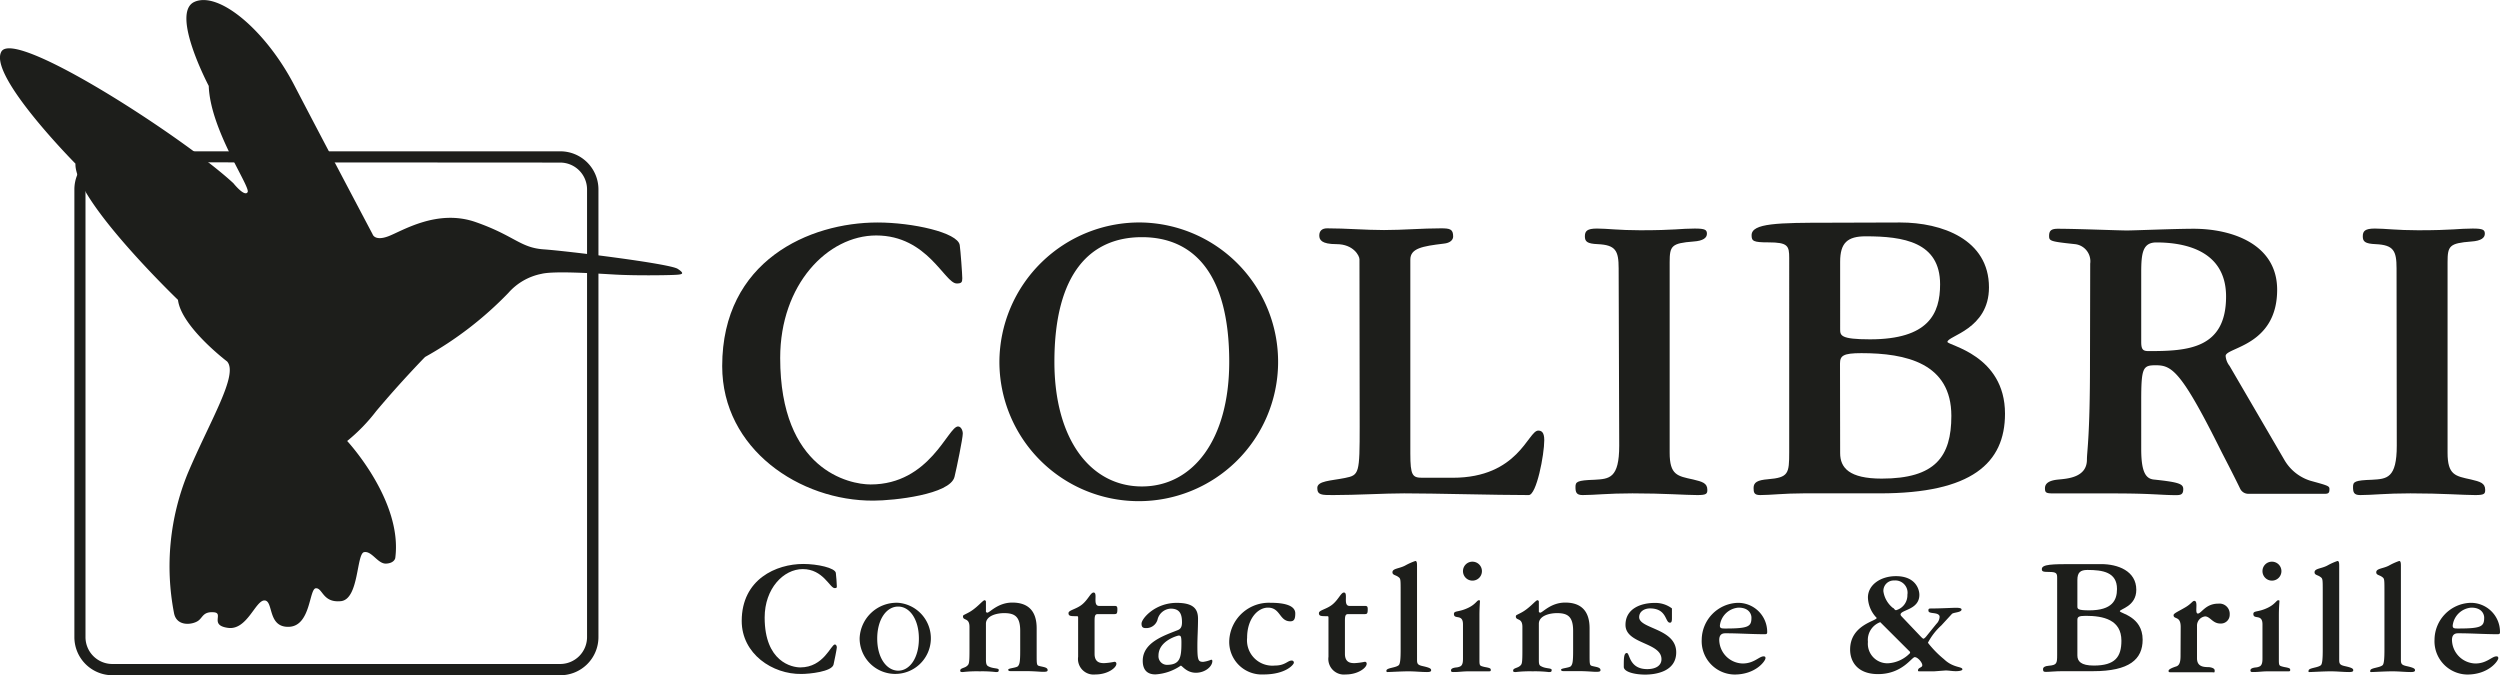 <svg id="Ebene_1" data-name="Ebene 1" xmlns="http://www.w3.org/2000/svg" viewBox="0 0 350.91 94.78"><defs><style>.cls-1{fill:#1d1e1b;}</style></defs><title>Colibri-Logo</title><path class="cls-1" d="M101.37,51.39c0-14.82,12.27-20.16,21.8-20.16,4.92,0,11.24,1.4,11.54,3.16.12.79.36,4.13.36,4.68s-.12.72-.78.72c-1.7,0-4.07-6.74-11.3-6.74-6.8,0-13.48,6.86-13.48,17.19C109.51,66,119.22,68,122.2,68c8.32,0,10.87-8.14,12.27-8.14.42,0,.67.55.67,1,0,.66-.85,4.8-1.16,6.07-.61,2.49-8.56,3.34-11.36,3.34C112.3,70.34,101.37,63.05,101.37,51.39Z"/><path class="cls-1" d="M160.28,31.23a19.56,19.56,0,1,1-20,19.56A19.65,19.65,0,0,1,160.28,31.23Zm0,37.05c7.16,0,12.26-6.56,12.26-17.49,0-12.52-5.1-17.5-12.26-17.5S148,38.27,148,50.79C148,61.72,153.11,68.28,160.28,68.28Z"/><path class="cls-1" d="M190.82,36.39c0-.49-.85-2.12-3.22-2.12-2.12,0-2.42-.61-2.42-1.22s.36-1,1.09-1c2.67,0,5.34.24,8,.24s5.34-.24,8-.24c1.27,0,1.7.12,1.7,1.15,0,.43-.36.91-1.34,1-3,.36-4.67.66-4.67,2.24V63.66c0,3.1.3,3.4,1.7,3.4h4.25c9.23,0,10.57-6.62,12-6.62.42,0,.85.18.85,1.34,0,2.06-1.09,7.71-2.18,7.71-4.74,0-13.18-.24-17.49-.24-2.74,0-6.68.24-10,.24-1.58,0-2.19,0-2.19-1s1.89-1,3.89-1.4,2.06-.61,2.06-7.29Z"/><path class="cls-1" d="M227.2,37.67c0-2.49-.43-3.28-2.92-3.4-1.52-.06-1.82-.37-1.82-1.1s.3-1.09,1.7-1.09,3.1.24,6.07.24c4.92,0,5.65-.24,7.65-.24,1.46,0,1.71.18,1.71.73s-.49,1-1.89,1.09c-3.09.24-3.34.61-3.34,2.91V63.54c0,3.16,1.1,3.28,3.29,3.76,1.27.31,2,.49,2,1.46,0,.55-.13.73-1.4.73-1.64,0-4.68-.24-9.11-.24-3.46,0-5.34.24-7,.24-.9,0-1-.42-1-1.15s.25-.92,2.68-1c2.06-.12,3.46-.18,3.46-4.79Z"/><path class="cls-1" d="M266.73,31.23c5.83,0,12.45,2.37,12.45,9.11,0,5.89-5.83,6.8-5.83,7.65,0,.49,8.08,1.82,8.08,10.08,0,6.93-4.68,11.18-17.55,11.18H253.13c-2.67,0-4.62.24-6.07.24-.85,0-.92-.37-.92-1,0-.79.55-1.1,2-1.22,2.91-.24,3-.79,3-3.82V36.21c0-1.7-.18-2.19-2.91-2.19-2.13,0-2.37-.18-2.37-1,0-1.7,3.71-1.76,11-1.76Zm-8.44,14.94c0,.91,0,1.46,4.19,1.46,8.2,0,9.84-3.59,9.84-7.72,0-5.95-5.16-6.74-10.44-6.74-2.56,0-3.59.91-3.59,3.58Zm0,17.43c0,2.06,1.27,3.58,5.83,3.58,7.53,0,9.78-3.09,9.78-8.8,0-7.41-6.38-8.81-12.63-8.81-2.56,0-3,.36-3,1.46Z"/><path class="cls-1" d="M293.39,37a2.42,2.42,0,0,0-2.12-2.73c-3.47-.37-3.65-.43-3.65-1.16s.31-1,1.22-1c2.61,0,8.56.24,9.71.24,1,0,6.75-.24,9.36-.24,5.34,0,11.72,2.13,11.72,8.56,0,7.9-7.23,8.08-7.23,9.29a2.53,2.53,0,0,0,.55,1.4l7.65,13.12a6.44,6.44,0,0,0,3.7,3c2.43.67,2.67.73,2.67,1.16s-.05.67-.6.67H315.62a1.26,1.26,0,0,1-1.16-.67c-1.09-2.25-2.3-4.55-2.67-5.28-5.59-11.24-6.92-12.09-9.17-12.09-1.82,0-2.07.24-2.07,5V63c0,3.1.56,4.19,1.77,4.31,3.52.37,4.13.61,4.13,1.34s-.31.85-1,.85c-2.13,0-3.4-.24-8.75-.24h-8.32c-1.15,0-1.34-.06-1.34-.73s.55-1.1,1.89-1.22c1.15-.12,4-.24,4-2.79,0-1.21.43-3.22.43-13.54Zm7.16,11c0,1.15.31,1.28,1.1,1.28,5.41,0,10.81-.31,10.81-7.66,0-6.55-5.95-7.59-9.78-7.59-1.88,0-2.13,1.4-2.13,4.19Z"/><path class="cls-1" d="M336.39,37.67c0-2.49-.43-3.28-2.92-3.4-1.52-.06-1.82-.37-1.82-1.1s.3-1.09,1.7-1.09,3.1.24,6.08.24c4.91,0,5.64-.24,7.65-.24,1.45,0,1.7.18,1.7.73s-.49,1-1.89,1.09c-3.09.24-3.34.61-3.34,2.91V63.54c0,3.16,1.1,3.28,3.28,3.76,1.28.31,2,.49,2,1.46,0,.55-.11.73-1.39.73-1.64,0-4.68-.24-9.11-.24-3.46,0-5.34.24-7.05.24-.91,0-1-.42-1-1.15s.25-.92,2.67-1c2.07-.12,3.47-.18,3.47-4.79Z"/><path class="cls-1" d="M104.11,87.16c0-5.87,4.86-8,8.64-8,2,0,4.45.55,4.57,1.25.05.31.14,1.63.14,1.85s0,.29-.31.29c-.67,0-1.61-2.67-4.47-2.67-2.7,0-5.35,2.72-5.35,6.8,0,6.24,3.85,7,5,7,3.3,0,4.31-3.22,4.86-3.22.17,0,.27.22.27.41s-.34,1.9-.46,2.41c-.24,1-3.39,1.32-4.5,1.32C108.44,94.67,104.11,91.78,104.11,87.16Z"/><path class="cls-1" d="M126.07,84.61a5,5,0,1,1-5.41,5A5.19,5.19,0,0,1,126.07,84.61Zm0,9.53c1.63,0,2.91-1.8,2.91-4.5s-1.28-4.5-2.91-4.5-2.94,1.78-2.94,4.5S124.46,94.14,126.1,94.14Z"/><path class="cls-1" d="M138.39,92.57c0,.49.05.8.31.94.68.39,1.49.22,1.49.53s-.17.29-.43.29a16.61,16.61,0,0,0-2.26-.1,17.1,17.1,0,0,0-2.33.1c-.27,0-.39,0-.39-.21,0-.34.58-.34.91-.61s.39-.33.39-2.31V88c0-1.35-.91-.84-.91-1.47a.22.22,0,0,1,.12-.21l.53-.27c1.25-.62,2.11-1.8,2.38-1.8a.21.21,0,0,1,.19.21v1.4c0,.09.17.14.19.14.34,0,1.47-1.42,3.51-1.42,2.26,0,3.42,1.21,3.42,3.61v3.66c0,1.37,0,1.54.36,1.63.55.15,1.18.17,1.18.58,0,.22-.22.24-.7.24-.29,0-1.3-.1-2.38-.1h-2.09c-.17,0-.36,0-.36-.21s1.2-.24,1.39-.51.29-.5.29-2.11V88.54c0-2-.77-2.48-2.26-2.48-1.06,0-2.55.38-2.55,1.49Z"/><path class="cls-1" d="M153.64,91.78c0,1.25.84,1.3,1.35,1.3a9,9,0,0,0,1.44-.19.26.26,0,0,1,.27.29c0,.55-1.21,1.49-2.94,1.49a2.19,2.19,0,0,1-2.43-2.48V86.73c0-.17,0-.24-.19-.24-.84,0-1.16,0-1.16-.43s1.09-.53,1.93-1.23,1.18-1.66,1.59-1.66c.65,0-.2,1.88.79,1.88h2.16c.29,0,.39.07.39.45,0,.68-.1.7-.53.7h-2.24c-.38,0-.43.29-.43,1Z"/><path class="cls-1" d="M160.4,92.75c0-2.58,3-3.54,4.93-4.31.36-.15.58-.41.58-1.09,0-1.15-.31-1.92-1.59-1.92A2,2,0,0,0,162.47,87a1.64,1.64,0,0,1-1.66,1.16c-.46,0-.58-.22-.58-.63,0-.69,1.88-2.91,4.93-2.91,2.38,0,3,.87,3,2.24s-.09,2.55-.09,3.82c0,2,.12,2.22.82,2.22A4.24,4.24,0,0,0,170,92.6c.14,0,.17.09.17.19,0,.75-1,1.64-2.31,1.64s-1.93-1-2.12-1a7,7,0,0,1-3.54,1.23C161.48,94.67,160.4,94.43,160.4,92.75Zm3.37.57c1.87,0,2.06-1,2.06-3.11,0-.88-.09-1-.38-1-.14,0-2.84.72-2.84,2.81A1.2,1.2,0,0,0,163.77,93.32Z"/><path class="cls-1" d="M178.35,84.61c1.65,0,3.46.27,3.46,1.49,0,.8-.17,1.11-.7,1.11-1.54,0-1.37-1.92-3.13-1.92-1.44,0-2.93,1.56-2.93,4.23a3.56,3.56,0,0,0,3.89,3.9c1.47,0,1.78-.7,2.36-.7a.28.28,0,0,1,.31.31c0,.22-1.08,1.64-4.28,1.64a4.57,4.57,0,0,1-4.78-4.89A5.57,5.57,0,0,1,178.35,84.61Z"/><path class="cls-1" d="M188.78,91.78c0,1.25.84,1.3,1.35,1.3a9,9,0,0,0,1.44-.19.25.25,0,0,1,.26.29c0,.55-1.2,1.49-2.93,1.49a2.19,2.19,0,0,1-2.43-2.48V86.73c0-.17,0-.24-.19-.24-.84,0-1.15,0-1.15-.43s1.08-.53,1.92-1.23,1.18-1.66,1.59-1.66c.65,0-.19,1.88.79,1.88h2.16c.29,0,.39.07.39.45,0,.68-.1.7-.53.7h-2.23c-.39,0-.44.29-.44,1Z"/><path class="cls-1" d="M198.9,92.62c0,.56.1.73.85.89,1.08.24,1.13.39,1.13.58s-.22.24-.58.24c-.84,0-1.68-.1-2.6-.1s-2.64.1-2.91.1c-.12,0-.19,0-.19-.19,0-.41,1.3-.39,1.73-.77.22-.19.27-1,.27-2.17V83.1c0-1.9,0-1.88-.36-2.14s-.79-.24-.79-.63c0-.55.93-.5,1.77-.94a8.69,8.69,0,0,1,1.45-.65c.21,0,.23.32.23.68Z"/><path class="cls-1" d="M206.2,94.23c-.92,0-1.3.1-2.17.1-.22,0-.36,0-.36-.24s.29-.36.79-.41a1.53,1.53,0,0,0,.56-.17c.31-.21.33-.67.33-1.1V87.64c0-1.54-1.27-.62-1.27-1.46,0-.51.7-.2,2.12-.92.89-.45,1.15-1,1.34-1s.19,0,.19.14-.07.87-.07,2v6.29c0,.61.05.73.32.82a3.76,3.76,0,0,0,.62.15c.62.12.65.21.65.36s0,.21-.27.21Zm.48-15.39a1.33,1.33,0,1,1-1.33,1.32A1.32,1.32,0,0,1,206.68,78.84Z"/><path class="cls-1" d="M216,92.57c0,.49,0,.8.31.94.67.39,1.49.22,1.49.53s-.17.29-.44.29a16.61,16.61,0,0,0-2.26-.1,17.48,17.48,0,0,0-2.33.1c-.26,0-.38,0-.38-.21,0-.34.57-.34.91-.61s.39-.33.39-2.31V88c0-1.35-.92-.84-.92-1.47a.24.24,0,0,1,.12-.21l.53-.27c1.25-.62,2.12-1.8,2.38-1.8a.21.21,0,0,1,.2.21v1.4c0,.09.16.14.19.14.33,0,1.47-1.42,3.51-1.42,2.26,0,3.42,1.21,3.42,3.61v3.66c0,1.37,0,1.54.36,1.63.55.15,1.17.17,1.17.58,0,.22-.21.24-.69.24-.29,0-1.3-.1-2.39-.1h-2.09c-.16,0-.36,0-.36-.21s1.21-.24,1.4-.51.29-.5.29-2.11V88.54c0-2-.77-2.48-2.26-2.48-1.07,0-2.55.38-2.55,1.49Z"/><path class="cls-1" d="M234.68,86.8c0,.58-.15.6-.29.6-.68,0-.39-2-2.79-2-.73,0-1.52.39-1.52,1.23,0,1.66,5.2,1.56,5.2,4.93,0,2.74-2.94,3.13-4.36,3.13s-3-.36-3-1.09c0-1.17,0-1.94.43-1.94s.29,2.26,2.86,2.26c1.23,0,2-.51,2-1.39,0-2.39-5.05-2.1-5.05-4.82,0-2.28,2.16-3.08,4.09-3.08a3.83,3.83,0,0,1,2.43.77Z"/><path class="cls-1" d="M248.05,88.7c0,.24-.05.32-.34.32-1.83,0-3.65-.13-5.48-.13-.29,0-.91,0-.91.94a3.37,3.37,0,0,0,3.29,3.3c1.59,0,2.31-1,2.93-1,.25,0,.27.12.27.26,0,.37-1.35,2.29-4.36,2.29a4.68,4.68,0,0,1-4.59-4.91,5.23,5.23,0,0,1,5-5.15A4.08,4.08,0,0,1,248.05,88.7Zm-6.64-.89c0,.39.22.41.77.41,3.3,0,3.66-.29,3.66-1.54,0-.36-.24-1.39-1.81-1.39A2.84,2.84,0,0,0,241.41,87.81Z"/><path class="cls-1" d="M271.5,94.23c-.76,0-1.25,0-1.78,0s-.5,0-.5-.12c0-.45.6-.36.6-.74s-.63-1.13-1.06-1.13-1.75,2.38-5.15,2.38c-2.86,0-3.92-1.73-3.92-3.44,0-3.49,3.73-4,3.73-4.45a4.26,4.26,0,0,1-1.23-2.86c0-1.78,1.78-3,3.93-3,2.76,0,3.29,1.85,3.29,2.62,0,2.12-2.64,2.09-2.64,2.77,0,.09.07.19.21.33l2.72,2.86c.12.1.21.2.29.2s.26-.17.36-.29l1.44-1.78a1.48,1.48,0,0,0,.46-1c0-.21-.15-.33-.34-.41-.55-.19-1.23-.06-1.23-.47,0-.25.06-.29.39-.29,1.18,0,3.12-.1,3.41-.1s.85,0,.85.24c0,.43-1.11.39-1.35.62l-1.49,1.62a8.81,8.81,0,0,0-1.88,2.43,14.19,14.19,0,0,0,2.26,2.31c1.3,1.25,2.58,1,2.58,1.42,0,.21-.58.26-.92.26-.5,0-1-.1-1.44-.1Zm-7.58-6.9a2.65,2.65,0,0,0-1.73,2.77,2.74,2.74,0,0,0,2.82,3,4.64,4.64,0,0,0,3.08-1.42.26.26,0,0,0,0-.19Zm1.84-2c.11.12.21.32.38.32a2.17,2.17,0,0,0,1.59-2.17,1.72,1.72,0,0,0-1.86-2A1.45,1.45,0,0,0,264.36,83,3.65,3.65,0,0,0,265.76,85.38Z"/><path class="cls-1" d="M294.93,79.18c2.31,0,4.93.94,4.93,3.61,0,2.33-2.31,2.69-2.31,3s3.2.72,3.2,4c0,2.74-1.85,4.42-6.95,4.42h-4.26c-1.05,0-1.83.1-2.4.1-.34,0-.37-.15-.37-.39s.22-.43.78-.47c1.15-.1,1.2-.32,1.2-1.52V81.15c0-.67-.07-.87-1.15-.87-.85,0-1-.07-1-.4,0-.68,1.47-.7,4.38-.7Zm-3.34,5.91c0,.37,0,.58,1.66.58,3.24,0,3.9-1.42,3.9-3,0-2.36-2-2.67-4.15-2.67-1,0-1.41.36-1.41,1.41Zm0,6.91c0,.82.5,1.42,2.31,1.42,3,0,3.87-1.23,3.87-3.49,0-2.94-2.53-3.49-5-3.49-1,0-1.18.15-1.18.58Z"/><path class="cls-1" d="M306.09,88c0-1.61-1-1-1-1.66,0-.24.69-.53,1.49-1,1-.55,1.15-1,1.42-1,.62,0,0,1.78.5,1.78s1.06-1.39,2.87-1.39a1.44,1.44,0,0,1,1.6,1.52,1.23,1.23,0,0,1-1.32,1.27c-1.08,0-1.42-1-2.14-1a1.31,1.31,0,0,0-1.13,1.35v4.52c0,1.15.84,1.25,1.64,1.25.07,0,.84.07.84.46s-.05.26-.44.26c-.6,0-1.68,0-2.71,0-1.21,0-2.29,0-2.89,0-.38,0-.43,0-.43-.21s.55-.44,1.08-.61.6-.82.6-1.54Z"/><path class="cls-1" d="M318.41,94.23c-.92,0-1.3.1-2.17.1-.21,0-.36,0-.36-.24s.29-.36.8-.41a1.39,1.39,0,0,0,.55-.17c.31-.21.34-.67.34-1.1V87.64c0-1.54-1.28-.62-1.28-1.46,0-.51.7-.2,2.12-.92.89-.45,1.15-1,1.34-1s.2,0,.2.14-.08.87-.08,2v6.29c0,.61.05.73.32.82a3.76,3.76,0,0,0,.62.15c.63.12.65.21.65.36s0,.21-.26.21Zm.48-15.39a1.33,1.33,0,1,1-1.32,1.32A1.32,1.32,0,0,1,318.89,78.84Z"/><path class="cls-1" d="M328.34,92.62c0,.56.1.73.84.89,1.09.24,1.13.39,1.13.58s-.21.24-.57.24c-.84,0-1.69-.1-2.6-.1s-2.65.1-2.91.1-.19,0-.19-.19c0-.41,1.29-.39,1.73-.77.21-.19.26-1,.26-2.17V83.1c0-1.9,0-1.88-.36-2.14s-.79-.24-.79-.63c0-.55.94-.5,1.78-.94a8.65,8.65,0,0,1,1.44-.65c.22,0,.24.32.24.68Z"/><path class="cls-1" d="M337,92.62c0,.56.1.73.85.89,1.08.24,1.13.39,1.13.58s-.22.24-.58.24c-.84,0-1.68-.1-2.6-.1s-2.65.1-2.91.1-.19,0-.19-.19c0-.41,1.3-.39,1.73-.77.21-.19.26-1,.26-2.17V83.1c0-1.9,0-1.88-.36-2.14s-.79-.24-.79-.63c0-.55.94-.5,1.78-.94a8.65,8.65,0,0,1,1.44-.65c.22,0,.24.32.24.68Z"/><path class="cls-1" d="M350.91,88.7c0,.24-.05.32-.34.32-1.83,0-3.66-.13-5.49-.13-.28,0-.91,0-.91.94a3.37,3.37,0,0,0,3.29,3.3c1.59,0,2.31-1,2.94-1,.24,0,.27.12.27.26,0,.37-1.35,2.29-4.36,2.29a4.67,4.67,0,0,1-4.59-4.91,5.22,5.22,0,0,1,4.95-5.15A4.08,4.08,0,0,1,350.91,88.7Zm-6.64-.89c0,.39.21.41.77.41,3.29,0,3.65-.29,3.65-1.54,0-.36-.24-1.39-1.8-1.39A2.84,2.84,0,0,0,344.27,87.81Z"/><path class="cls-1" d="M31.88,50.74s-6.44-4.88-6.9-8.65c0,0-14.58-14-14.39-19.12,0,0-12.27-12.38-10.4-15.72S25.92,19.37,32.76,25.72c0,0,1.59,2,2,1.24s-5.25-8.72-5.46-14.9c0,0-5.43-10.28-2-11.8s10,4,14,11.69,11,20.93,11,20.93.28,1,2.19.29,6.83-3.9,12.27-2S73,34.77,76.31,35s17.7,2,18.82,2.74.6.8-.58.85-5.38.11-8.21-.05S77.76,38,76,38.44a8.33,8.33,0,0,0-4.64,2.67,50,50,0,0,1-11.7,9s-3.29,3.35-6.85,7.59a24.73,24.73,0,0,1-4.08,4.2s7.82,8.4,6.75,16.43c0,0-.11.72-1.28.78s-2-1.81-3.09-1.61-.7,6.62-3.26,6.88-2.55-1.86-3.51-1.81-.7,5.28-3.76,5.41-2.16-3.65-3.44-3.7S34.69,88.5,32,88.13s-.5-2.08-2-2.19-1.53.74-2.19,1.2c-.82.57-3,.84-3.38-1.06a34.56,34.56,0,0,1,1.92-19.63C29.5,59,33.5,52.59,31.88,50.74Z"/><path class="cls-1" d="M78.63,94.78H15.78a5.35,5.35,0,0,1-5.34-5.35V26.59a5.35,5.35,0,0,1,5.34-5.35H78.63A5.35,5.35,0,0,1,84,26.59V89.43A5.35,5.35,0,0,1,78.63,94.78Zm-62.85-72A3.77,3.77,0,0,0,12,26.59V89.43a3.77,3.77,0,0,0,3.77,3.77H78.63a3.77,3.77,0,0,0,3.77-3.77V26.59a3.77,3.77,0,0,0-3.77-3.77Z"/></svg>